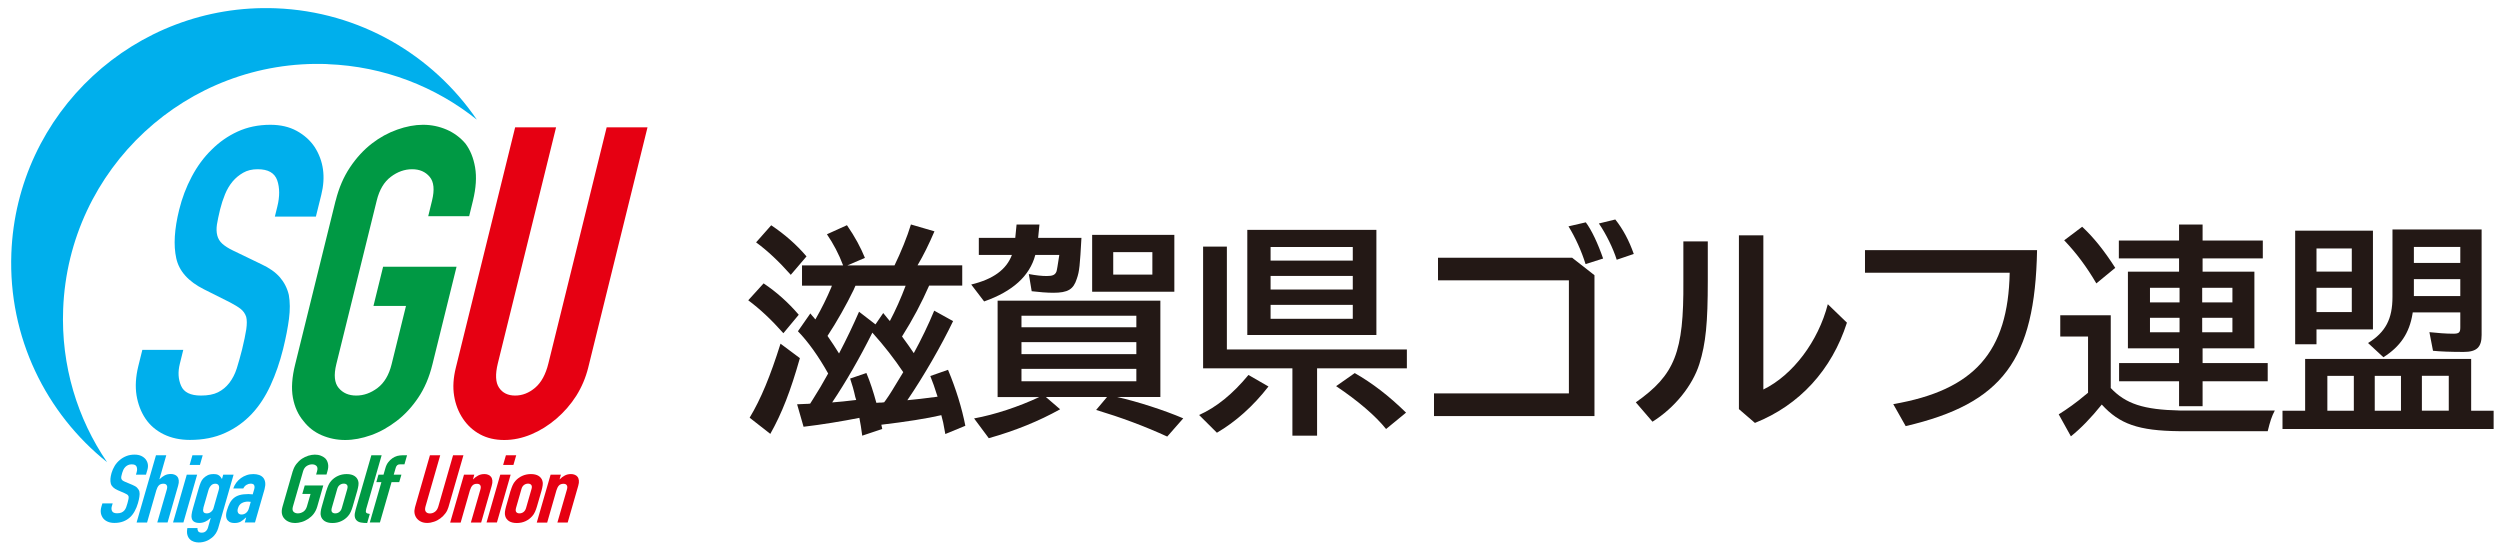 <svg id="_レイヤー_1" data-name="レイヤー 1" xmlns="http://www.w3.org/2000/svg" viewBox="0 0 305.98 67.53" width="306" height="68">
  <defs><style>.cls-1 {fill: #094;} .cls-1, .cls-2, .cls-3, .cls-4, .cls-5 {stroke-width: 0px;} .cls-2 {fill: #231815;} .cls-3 {fill: #00afec;} .cls-4 {fill: none;} .cls-5 {fill: #e60012;}</style></defs>
  <g>
    <path class="cls-3" d="m38.65,26.28h-5.01l.3-1.22c.31-1.24.3-2.32-.01-3.22-.32-.91-1.11-1.36-2.39-1.36-.69,0-1.28.14-1.78.43-.49.28-.93.64-1.29,1.07-.38.46-.69.98-.93,1.57-.24.59-.44,1.2-.6,1.84-.18.74-.31,1.37-.39,1.86-.07.5-.06.94.04,1.33.1.39.3.73.61,1.01.31.28.75.57,1.34.85l3.42,1.65c1,.46,1.76,1,2.3,1.62.53.62.9,1.34,1.09,2.16.15.85.16,1.82.02,2.91-.14,1.08-.38,2.32-.72,3.7-.4,1.6-.91,3.08-1.54,4.45-.63,1.37-1.39,2.53-2.29,3.49-.93.99-2.03,1.78-3.28,2.34-1.25.57-2.68.85-4.29.85-1.21,0-2.28-.23-3.22-.69-.93-.46-1.68-1.1-2.23-1.92-.55-.82-.91-1.77-1.09-2.85-.17-1.08-.1-2.26.21-3.54l.5-2.02h5.01l-.42,1.7c-.25,1-.2,1.89.15,2.69.34.8,1.15,1.2,2.43,1.2.85,0,1.55-.13,2.09-.4.54-.27,1-.65,1.39-1.15.38-.5.69-1.09.91-1.78.22-.69.43-1.47.65-2.32.24-.99.41-1.81.51-2.45.09-.64.09-1.16-.01-1.54-.13-.39-.36-.71-.67-.96-.32-.25-.75-.51-1.3-.8l-3.19-1.6c-1.92-.96-3.06-2.23-3.4-3.81-.35-1.58-.23-3.56.36-5.94.35-1.42.86-2.77,1.54-4.05.68-1.28,1.49-2.38,2.44-3.3.92-.92,1.97-1.66,3.17-2.21,1.2-.55,2.54-.83,4.01-.83,1.24,0,2.32.25,3.23.75.91.5,1.64,1.15,2.19,1.97,1.09,1.7,1.36,3.66.81,5.86l-.66,2.66Z"/>
    <path class="cls-1" d="m41.09,24.31c.38-1.53.96-2.88,1.74-4.05.78-1.17,1.68-2.15,2.69-2.93.97-.75,2-1.31,3.1-1.7s2.15-.59,3.16-.59,1.97.2,2.88.59c.9.39,1.67.96,2.3,1.7.59.78.99,1.76,1.19,2.93.2,1.17.11,2.52-.26,4.05l-.47,1.92h-5.01l.47-1.92c.32-1.31.23-2.28-.29-2.9-.52-.62-1.23-.93-2.15-.93s-1.79.31-2.61.93c-.82.62-1.4,1.59-1.72,2.9l-4.95,20.04c-.32,1.31-.23,2.28.29,2.9.52.62,1.23.93,2.15.93s1.79-.31,2.61-.93c.82-.62,1.4-1.59,1.72-2.9l1.76-7.14h-3.98l1.18-4.8h8.99l-2.95,11.94c-.39,1.6-.98,2.97-1.75,4.1-.77,1.14-1.64,2.08-2.61,2.82-1.01.78-2.06,1.37-3.16,1.76s-2.15.59-3.17.59-1.97-.2-2.88-.59c-.9-.39-1.65-.98-2.24-1.76-.63-.75-1.06-1.69-1.27-2.82-.21-1.14-.12-2.51.28-4.1l4.95-20.04Z"/>
    <path class="cls-5" d="m79.25,15.35l-7.26,29.42c-.31,1.24-.8,2.39-1.46,3.44-.67,1.05-1.48,1.98-2.43,2.8-.96.82-1.98,1.46-3.08,1.92-1.1.46-2.2.69-3.31.69s-2.1-.23-2.95-.69c-.85-.46-1.55-1.1-2.1-1.92-.55-.82-.91-1.75-1.08-2.8-.17-1.05-.1-2.19.21-3.44l7.26-29.42h5.01l-7.13,28.89c-.33,1.35-.28,2.35.15,2.98.43.64,1.09.96,1.97.96s1.7-.32,2.45-.96c.75-.64,1.29-1.63,1.62-2.98l7.13-28.89h5.01Z"/>
    <path class="cls-3" d="m40.09,7.62c6.93.26,13.24,2.77,18.27,6.79C52.97,6.51,44.04,1.18,33.75.78,16.53.13,2.04,13.55,1.39,30.77c-.39,10.29,4.25,19.6,11.72,25.57-3.63-5.32-5.65-11.81-5.38-18.74.66-17.22,15.15-30.65,32.37-29.99"/>
    <path class="cls-3" d="m17.91,57.86h-1.27l.08-.27c.08-.27.08-.5,0-.7s-.28-.29-.6-.29c-.17,0-.32.03-.45.09-.13.06-.24.14-.33.23-.1.1-.17.21-.24.34-.06.13-.11.26-.15.4-.05.16-.08.3-.1.4-.02.11-.02.2,0,.29.02.08.08.16.15.22.08.06.19.12.34.18l.86.36c.25.1.45.22.58.35.13.14.23.29.28.47.04.18.04.39,0,.63-.03.23-.09.5-.18.8-.1.35-.23.67-.39.96-.16.3-.35.55-.58.76-.24.22-.51.39-.83.51-.32.12-.68.18-1.08.18-.31,0-.58-.05-.81-.15-.24-.1-.42-.24-.56-.41-.14-.18-.23-.38-.28-.62-.04-.24-.03-.49.05-.77l.13-.44h1.26l-.11.37c-.06.22-.05.41.04.58.09.17.29.26.61.26.22,0,.39-.03.53-.09.14-.06.25-.14.35-.25.1-.11.17-.24.23-.39s.11-.32.16-.5c.06-.21.1-.39.13-.53.02-.14.02-.25,0-.33-.04-.09-.09-.15-.17-.21-.08-.05-.19-.11-.33-.17l-.81-.35c-.48-.21-.77-.48-.86-.82-.09-.34-.06-.77.09-1.29.09-.31.22-.6.39-.88.17-.28.38-.51.62-.71.23-.2.5-.36.8-.48.3-.12.64-.18,1.01-.18.31,0,.59.05.82.16.23.11.41.25.55.43.27.37.34.79.2,1.27l-.17.58Z"/>
    <path class="cls-3" d="m16.72,63.71l2.37-8.22h1.26l-.84,2.93h.02c.19-.19.39-.34.61-.46.22-.12.48-.18.77-.18.16,0,.31.02.45.08.14.05.26.13.35.25.09.11.15.27.17.45.02.18,0,.4-.08.66l-1.29,4.49h-1.26l1.17-4.05c.06-.22.06-.39-.02-.51-.07-.12-.21-.18-.4-.18-.24,0-.43.07-.56.21-.13.14-.23.34-.31.6l-1.13,3.94h-1.26Z"/>
    <path class="cls-3" d="m21.18,63.71l1.68-5.85h1.27l-1.68,5.85h-1.26Zm2.03-7.04l.34-1.18h1.26l-.34,1.18h-1.27Z"/>
    <path class="cls-3" d="m24.18,64.39c-.03.14,0,.27.07.39.08.12.22.18.44.18s.37-.06.5-.18c.13-.12.22-.27.27-.46l.33-1.15h-.03c-.19.19-.41.34-.63.44-.22.1-.46.16-.72.16-.53,0-.84-.18-.94-.55-.04-.13-.04-.29-.02-.48.02-.19.08-.45.17-.77l.64-2.23c.12-.42.22-.74.31-.93.16-.39.44-.67.83-.87.19-.1.44-.15.75-.15.16,0,.29.02.39.04.1.03.19.07.27.13.08.05.14.12.19.19.05.07.11.15.17.24l.15-.53h1.27l-1.89,6.57c-.06.2-.15.4-.28.61-.13.2-.29.39-.5.55-.21.17-.44.31-.71.41-.27.1-.57.16-.9.16-.19,0-.38-.03-.57-.09-.19-.06-.35-.15-.49-.29-.14-.13-.25-.31-.31-.53-.07-.22-.07-.5-.01-.85h1.26Zm.72-2.48c-.05.18-.06.35-.01.48.05.14.19.21.43.21.18,0,.35-.06.5-.18.15-.12.26-.27.31-.45l.65-2.27c.06-.22.05-.39-.02-.53-.08-.13-.21-.2-.4-.2-.22,0-.39.07-.53.22-.14.15-.25.34-.32.58l-.62,2.15Z"/>
    <path class="cls-3" d="m29.96,63.71l.17-.6h-.03c-.23.21-.44.38-.64.5-.2.11-.46.17-.76.17-.15,0-.3-.02-.44-.06-.14-.04-.26-.12-.37-.24-.11-.11-.18-.26-.21-.47-.03-.2,0-.47.1-.79.1-.33.21-.62.34-.87s.3-.46.5-.63c.2-.16.43-.28.71-.36.28-.08.62-.12,1.01-.12h.14c.05,0,.09,0,.13.01.04,0,.09.01.14.01s.12,0,.18.01l.18-.61c.06-.2.06-.37,0-.5-.05-.13-.2-.2-.44-.2-.16,0-.33.05-.5.15-.17.1-.3.25-.39.44h-1.23c.18-.52.5-.95.94-1.27.21-.15.44-.27.7-.36.26-.09.53-.13.82-.13.26,0,.5.04.71.11.21.08.38.19.51.35.12.15.2.35.23.58.03.23,0,.5-.08.81l-1.17,4.07h-1.27Zm.73-2.52c-.13-.02-.25-.03-.34-.03-.27,0-.53.06-.75.18-.23.12-.39.34-.48.65-.07.22-.06.4.02.54.07.14.22.21.42.21s.4-.06.56-.2c.16-.13.27-.31.34-.55l.23-.8Z"/>
    <path class="cls-1" d="m35.84,57.43c.09-.33.24-.62.44-.88.2-.25.42-.47.68-.64.24-.16.51-.28.78-.37.28-.08.54-.13.8-.13s.5.04.73.13c.23.09.42.21.58.37.15.17.25.38.3.64.05.25.03.55-.07.88l-.12.42h-1.27l.12-.42c.08-.28.06-.49-.07-.63-.13-.13-.31-.2-.54-.2s-.45.07-.66.2c-.21.14-.35.34-.44.63l-1.25,4.34c-.08.28-.06.49.07.63.13.13.31.2.54.2s.45-.07.66-.2c.21-.14.35-.35.44-.63l.45-1.55h-1.01l.3-1.04h2.27l-.74,2.59c-.1.35-.25.64-.44.89-.19.25-.42.45-.66.61-.26.17-.52.3-.8.38-.28.08-.54.13-.8.13s-.5-.04-.73-.13c-.23-.09-.42-.21-.57-.38-.16-.16-.27-.37-.32-.61-.05-.25-.03-.54.07-.89l1.25-4.34Z"/>
    <path class="cls-1" d="m39.95,59.82c.07-.24.15-.46.24-.66.09-.2.2-.38.34-.53.22-.25.49-.46.82-.61.32-.15.68-.23,1.08-.23s.71.08.95.23c.23.15.39.36.46.61.05.15.06.33.03.53-.03.2-.07.42-.14.66l-.56,1.93c-.07.24-.15.46-.24.66-.09.2-.2.38-.34.53-.22.25-.49.46-.82.61-.32.15-.68.23-1.08.23s-.71-.08-.95-.23c-.23-.15-.39-.36-.46-.61-.05-.15-.06-.33-.03-.53.02-.2.07-.42.14-.66l.55-1.93Zm.66,2.11c-.06.22-.06.39.02.5.08.11.21.17.4.17s.36-.06.5-.17c.14-.11.25-.28.31-.5l.66-2.3c.06-.22.06-.39-.02-.5-.08-.11-.21-.17-.4-.17s-.36.06-.5.17c-.15.11-.25.28-.31.5l-.66,2.3Z"/>
    <path class="cls-1" d="m45.45,55.49h1.26l-1.89,6.57c-.06.22-.06.37,0,.45.06.08.21.13.44.16l-.32,1.11c-.29,0-.54-.02-.76-.06-.22-.04-.39-.12-.52-.25-.13-.12-.21-.28-.24-.49-.03-.21.01-.49.11-.84l1.92-6.65Z"/>
    <path class="cls-1" d="m45.26,63.71l1.42-4.93h-.62l.26-.92h.62l.23-.8c.08-.29.2-.53.35-.72.15-.2.32-.36.51-.49.19-.13.38-.22.59-.28.21-.05.42-.08.62-.08h.58l-.32,1.11h-.57c-.25,0-.41.14-.49.4l-.25.86h.94l-.27.92h-.94l-1.42,4.93h-1.27Z"/>
    <path class="cls-5" d="m56.72,55.49l-1.84,6.37c-.08.27-.2.52-.37.74-.17.23-.37.43-.61.61-.24.18-.5.32-.78.41-.28.1-.56.15-.84.15s-.53-.05-.74-.15c-.22-.1-.39-.24-.53-.41-.14-.18-.23-.38-.27-.61-.04-.23-.02-.47.05-.74l1.83-6.37h1.26l-1.8,6.26c-.08.29-.07.51.04.65.11.14.27.21.5.21s.43-.07.62-.21c.19-.14.32-.35.41-.65l1.8-6.26h1.27Z"/>
    <path class="cls-5" d="m55.1,63.71l1.69-5.85h1.26l-.16.57h.02c.18-.19.39-.34.61-.46.22-.12.48-.18.77-.18.16,0,.31.02.45.08.14.05.26.13.35.25.09.11.15.27.17.45.02.18,0,.4-.08.66l-1.29,4.49h-1.26l1.17-4.05c.06-.22.06-.39-.02-.51-.07-.12-.21-.18-.4-.18-.24,0-.43.07-.56.21-.13.14-.23.34-.31.6l-1.13,3.94h-1.26Z"/>
    <path class="cls-5" d="m59.55,63.71l1.68-5.85h1.27l-1.68,5.85h-1.26Zm2.03-7.04l.34-1.18h1.26l-.34,1.18h-1.27Z"/>
    <path class="cls-5" d="m62.5,59.82c.07-.24.15-.46.24-.66.09-.2.2-.38.34-.53.22-.25.49-.46.82-.61.32-.15.68-.23,1.08-.23s.71.08.95.23c.23.15.39.36.46.61.05.15.06.33.03.53-.03.2-.07.42-.14.66l-.56,1.93c-.07.24-.15.46-.24.66-.09.2-.2.38-.34.53-.22.25-.49.46-.81.61-.32.15-.68.23-1.08.23s-.71-.08-.95-.23c-.23-.15-.39-.36-.46-.61-.05-.15-.06-.33-.04-.53.03-.2.07-.42.14-.66l.55-1.93Zm.66,2.11c-.06.22-.06.39.02.5.08.11.21.17.4.17s.36-.06.5-.17c.14-.11.25-.28.31-.5l.66-2.3c.07-.22.06-.39-.02-.5-.08-.11-.22-.17-.4-.17s-.36.06-.5.17c-.15.11-.25.28-.31.5l-.66,2.3Z"/>
    <path class="cls-5" d="m65.7,63.71l1.69-5.85h1.26l-.16.57h.02c.18-.19.39-.34.61-.46.22-.12.47-.18.76-.18.16,0,.31.02.45.08.14.05.26.13.35.25.09.11.15.27.17.45.02.18,0,.4-.08.66l-1.29,4.49h-1.26l1.17-4.05c.06-.22.06-.39-.02-.51-.07-.12-.21-.18-.4-.18-.24,0-.43.07-.56.21-.13.14-.23.34-.31.6l-1.13,3.94h-1.27Z"/>
    <path class="cls-2" d="m95.88,40.55c-1.52-1.71-2.88-2.97-4.3-4.03l1.88-2.07c1.58,1.06,3.02,2.34,4.3,3.84l-1.88,2.26Zm-4.13,10.34c1.39-2.31,2.53-5.09,3.78-9.06l2.37,1.77c-1.14,4.03-2.2,6.75-3.62,9.27l-2.53-1.98Zm5.03-17.49c-1.44-1.63-2.86-2.96-4.24-3.97l1.85-2.09c1.63,1.09,3.1,2.37,4.32,3.81l-1.93,2.26Zm2.37,15.78c.11-.19.22-.35.33-.52.68-1.06,1.22-1.99,1.88-3.18-1.17-2.09-2.45-3.89-3.7-5.17l1.52-2.18c.16.19.3.38.46.54.05.08.08.11.16.19.79-1.39,1.39-2.61,1.93-3.89.06-.14.06-.16.08-.24h-3.65v-2.48h5.03c-.52-1.39-1.2-2.67-1.98-3.81l2.45-1.11c1.01,1.47,1.66,2.69,2.2,4l-2.15.92h5.77c.76-1.55,1.58-3.56,2.01-5.01l2.88.84c-.68,1.58-1.33,2.91-2.07,4.16h5.47v2.48h-4.05c-.92,2.09-1.98,4.11-3.32,6.23.52.71,1.09,1.5,1.44,2.04.87-1.58,1.82-3.54,2.5-5.2l2.31,1.28c-1.42,2.96-3.59,6.74-5.6,9.68.52-.03,2.53-.27,3.7-.43l-.05-.16-.05-.14c-.22-.73-.49-1.49-.79-2.23l2.17-.76c.98,2.34,1.71,4.73,2.12,6.85l-2.45,1.01c-.24-1.36-.3-1.63-.49-2.31-1.74.41-4.38.82-7.34,1.17l.11.52-2.45.82c-.11-.9-.22-1.5-.35-2.18-2.07.41-4.54.82-6.83,1.09l-.79-2.75,1.11-.05h.14l.33-.03Zm5.55-14.44c-.05.14-.14.33-.24.54-.84,1.74-2.07,3.92-3.18,5.6.54.79,1.03,1.52,1.41,2.15.93-1.77,1.77-3.54,2.45-5.11l2.01,1.55.95-1.39.62.76.19.22c.68-1.28,1.36-2.8,1.93-4.32h-6.15Zm3.67,14.06c.63-.9.73-1.09,2.18-3.48-1.09-1.63-2.34-3.24-3.78-4.84-1.52,3.05-3.26,6.07-4.92,8.54,1.01-.08,1.6-.14,2.94-.3l-.03-.11-.08-.25c-.19-.87-.38-1.52-.63-2.26l1.99-.68c.46,1.09.84,2.26,1.22,3.65l.41-.03h.22l.27-.03h.05l.16-.22Z"/>
    <path class="cls-2" d="m126.71,30.98c-.68,2.56-2.77,4.46-6.26,5.68l-1.58-2.07c2.69-.65,4.3-1.82,4.98-3.62h-4.05v-2.09h4.46l.16-1.63h2.8l-.16,1.63h5.3c-.19,3.37-.24,4.08-.57,5.01-.41,1.3-1.09,1.71-2.88,1.71-.73,0-1.77-.08-2.64-.19l-.35-2.1c.87.16,1.58.24,2.18.24.73,0,1.03-.13,1.2-.54.05-.11.16-.79.35-2.04h-2.94Zm15.31,5.58v11.8h-5.28c2.53.57,5.79,1.63,8.08,2.61l-1.96,2.23c-2.86-1.31-5.66-2.34-8.7-3.26l1.33-1.58h-7.48l1.74,1.5c-2.58,1.44-5.44,2.61-8.73,3.54l-1.8-2.42c2.53-.46,5.47-1.44,7.97-2.61h-5.09v-11.8h19.91Zm-17,3.26h14.06v-1.41h-14.06v1.41Zm0,3.29h14.06v-1.47h-14.06v1.47Zm0,3.32h14.06v-1.52h-14.06v1.52Zm18.71-10.96h-10.06v-6.96h10.06v6.96Zm-7.48-2.09h4.79v-2.75h-4.79v2.75Z"/>
    <path class="cls-2" d="m146.76,50.56c2.12-.95,4.11-2.56,6.04-4.9l2.45,1.41c-1.88,2.42-4.02,4.32-6.31,5.66l-2.18-2.17Zm25.43-8.02v2.31h-10.99v8.24h-3.02v-8.24h-10.93v-14.9h2.91v12.59h22.03Zm-3.73-1.77h-15.8v-12.87h15.8v12.87Zm-12.95-9.11h10.06v-1.66h-10.06v1.66Zm0,3.54h10.06v-1.66h-10.06v1.66Zm0,3.59h10.06v-1.71h-10.06v1.71Zm14.14,13.49c-1.28-1.6-3.43-3.45-6.12-5.25l2.28-1.6c2.18,1.25,4.16,2.77,6.28,4.84l-2.45,2.01Z"/>
    <path class="cls-2" d="m192.4,31.3l2.75,2.15v17.24h-19.64v-2.77h16.51v-13.84h-16.02v-2.77h16.4Zm1.66.79c-.49-1.58-1.25-3.26-2.09-4.62l2.12-.49c.71.95,1.47,2.56,2.12,4.43l-2.15.68Zm3.81-.54c-.41-1.33-1.31-3.18-2.18-4.43l2.01-.49c.93,1.17,1.69,2.58,2.26,4.22l-2.09.71Z"/>
    <path class="cls-2" d="m209.02,29.32v4.84c0,5.09-.24,7.64-1.03,10.15-.84,2.67-3.05,5.39-5.74,7.07l-2.04-2.37c4.79-3.37,5.88-6.12,5.82-14.8v-4.9h2.99Zm6.8-.76v18.88c3.62-1.77,6.72-5.9,7.89-10.44l2.34,2.26c-1.85,5.77-5.79,10.09-11.26,12.27l-1.96-1.69v-21.27h2.99Z"/>
    <path class="cls-2" d="m249.32,30.38c-.25,13.46-4.22,18.77-16.08,21.54l-1.52-2.69c9.93-1.71,14.06-6.39,14.25-16.08h-17.71v-2.77h21.05Z"/>
    <path class="cls-2" d="m258.32,47.24c1.85,1.96,4.02,2.67,8.46,2.77h11.64c-.38.71-.57,1.31-.87,2.53h-10.85c-4.95-.05-7.29-.87-9.46-3.26-1.31,1.63-2.58,2.94-3.78,3.89l-1.49-2.69c.98-.6,2.26-1.52,3.18-2.31l.41-.33v-6.88h-3.4v-2.61h6.18v8.89Zm-1.74-12.78c-1.17-2.01-2.47-3.75-3.94-5.28l2.2-1.66c1.41,1.31,2.69,2.91,4.05,5.03l-2.31,1.9Zm10.12-3.07h-7.37v-2.18h7.37v-1.96h2.88v1.96h7.37v2.18h-7.37v1.63h6.34v9.38h-6.34v1.8h7.97v2.23h-7.97v3.05h-2.88v-3.05h-7.34v-2.23h7.34v-1.8h-6.26v-9.38h6.26v-1.63Zm-3.56,5.39h3.62v-1.79h-3.62v1.79Zm0,3.65h3.62v-1.77h-3.62v1.77Zm6.39-3.65h3.7v-1.79h-3.7v1.79Zm0,3.65h3.7v-1.77h-3.7v1.77Z"/>
    <path class="cls-2" d="m302.45,50.04h2.75v2.23h-25.84v-2.23h2.77v-6.34h20.32v6.34Zm-12.02-9.96h-6.91v1.82h-2.61v-13.9h9.52v12.08Zm-6.91-7.07h4.32v-2.83h-4.32v2.83Zm0,4.95h4.32v-2.97h-4.32v2.97Zm1.33,12.08h3.24v-4.27h-3.24v4.27Zm18.88-22.19v12.92c0,1.5-.6,2.07-2.2,2.07s-2.86-.05-3.75-.14l-.44-2.28c1.01.11,2.07.19,2.91.19.71,0,.87-.14.87-.76v-1.85h-5.82l-.03.19c-.38,2.34-1.5,4-3.56,5.3l-1.88-1.74c2.15-1.33,2.99-2.94,2.99-5.66v-8.24h10.91Zm-13.08,22.19h3.21v-4.27h-3.21v4.27Zm4.79-18.09h5.68v-1.96h-5.68v1.96Zm0,4.05h5.68v-2.07h-5.68v2.07Zm4.27,9.76h-3.29v4.27h3.29v-4.27Z"/>
  </g>
  <rect class="cls-4" x="-151.78" y="-65.93" width="595.28" height="841.89"/>
</svg>